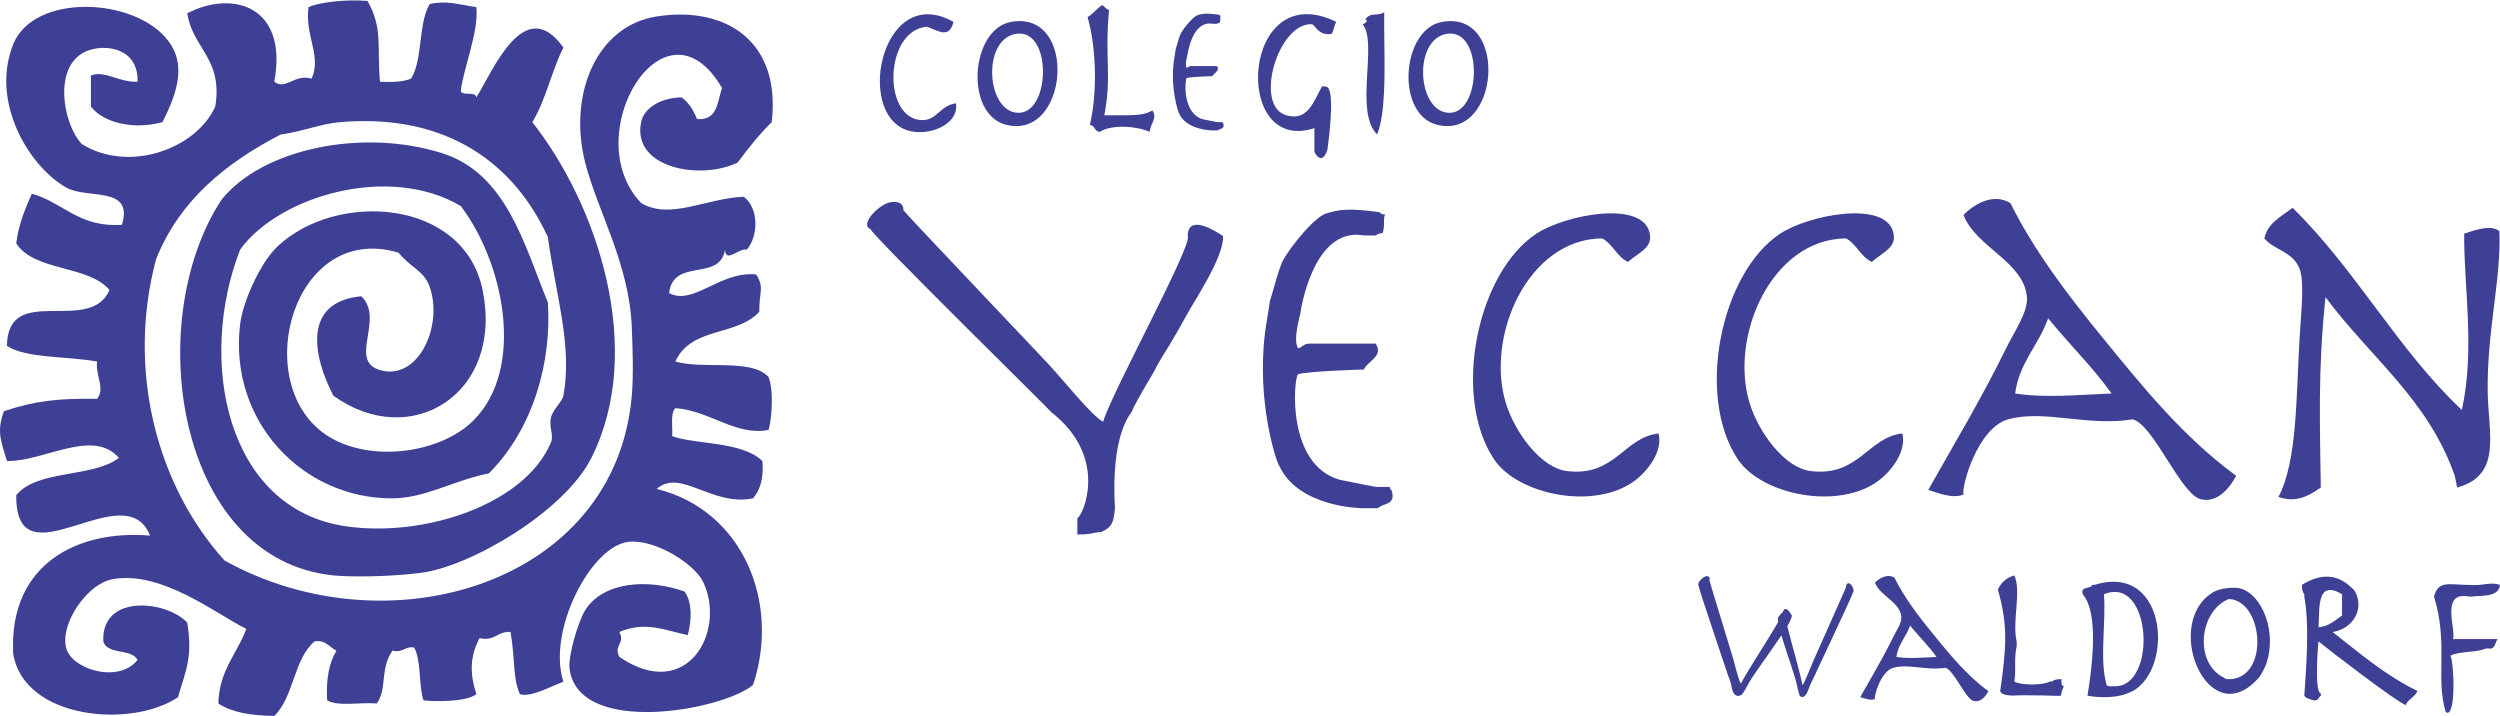 <?xml version="1.0" encoding="UTF-8"?>
<!DOCTYPE svg PUBLIC "-//W3C//DTD SVG 1.1//EN" "http://www.w3.org/Graphics/SVG/1.1/DTD/svg11.dtd">
<!-- Creator: CorelDRAW -->
<svg xmlns="http://www.w3.org/2000/svg" xml:space="preserve" width="349px" height="100px" version="1.1" style="shape-rendering:geometricPrecision; text-rendering:geometricPrecision; image-rendering:optimizeQuality; fill-rule:evenodd; clip-rule:evenodd"
viewBox="0 0 349 99.88"
 xmlns:xlink="http://www.w3.org/1999/xlink"
 xmlns:xodm="http://www.corel.com/coreldraw/odm/2003">
 <defs>
  <style type="text/css">
   <![CDATA[
    .fil0 {fill:#3E4095}
   ]]>
  </style>
 </defs>
 <g id="__x0023_Layer_x0020_1">
  <g id="_2144804115840">
   <g>
    <path class="fil0" d="M341.43 99.36c-1.46,-4.76 0.39,-9.55 -1.64,-16.13 0.56,-2.25 2.06,-1.69 4.6,-1.64 0.11,0 0.22,0 0.33,0 1.98,0.18 2.81,-0.48 4.28,0 -0.18,1.89 -3.02,1.41 -3.95,1.64 -0.11,0 -0.22,0 -0.33,0 -4.2,-0.87 -1.75,4.79 -2.3,5.92 2.08,0 4.17,0 6.25,0 -0.39,0.49 -0.28,1.48 -1.31,1.32 -0.11,0 -0.22,0 -0.33,0 -1.37,0.61 -3.62,0.33 -4.94,0.99 0.53,1.19 0.78,8.87 -0.66,7.9z"/>
    <path class="fil0" d="M321.68 82.9c-0.25,-0.29 -0.35,-0.74 -0.33,-1.31 4.65,-2.92 6.93,0.64 7.25,0.65 1.61,2.5 0.02,5.46 -2.97,5.93 3.76,2.93 7.34,6.04 11.85,8.23 -0.34,0.86 -1.3,1.1 -1.64,1.97 -1.18,-0.36 -11.17,-8.03 -12.18,-8.89 -0.19,1.91 -0.49,7.19 0.33,7.25 0,0.1 0,0.22 0,0.32 -0.34,0.22 -0.34,0.76 -0.99,0.66 0.03,-0.02 -1.11,-0.2 -1.32,-0.66 0.28,-4.11 0.74,-9.79 0,-13.82 0,-0.11 0,-0.22 0,-0.33zm5.27 0l0 0c-3.69,-2.21 -3.08,2.26 -3.29,4.61 1.51,-0.13 2.3,-0.99 3.29,-1.65 0,-0.98 0,-1.97 0,-2.96z"/>
    <path class="fil0" d="M311.92 81.99c3.21,-0.09 6.12,5.36 4.5,10.46 -0.15,0.64 -0.97,1.98 -0.99,1.97 -6.92,8.13 -13.43,-6.82 -6.91,-11.52 0.11,0 0.81,-0.91 3.4,-0.91zm-1.1 12.76l0 0c6.06,0.39 5.31,-10.97 0.33,-11.19 -4.13,1.65 -4.91,8.87 -0.72,10.97 -0.01,0.01 0.35,0.22 0.39,0.22z"/>
    <path class="fil0" d="M292.39 81.59c10.51,-3.28 11.2,12.87 4.61,15.14 -2.08,0.85 -4.97,0.47 -5.59,0.32 0.69,-4.17 1.59,-11.59 -0.66,-14.15 -0.35,-1.22 1.11,-0.65 1.31,-1.31 0.11,0 0.22,0 0.33,0zm2.64 14.15l0 0c6.18,0.39 5.41,-15.63 -1.32,-12.84 0.31,3.9 -0.63,8.98 0.33,12.51 0.05,0.38 0.52,0.36 0.99,0.33z"/>
    <path class="fil0" d="M279.23 96.4c0.82,-5.84 1.15,-9.02 -0.33,-14.16 0.46,-0.96 1.18,-1.66 2.3,-1.97 1.03,2.27 -0.35,6.43 0.33,9.21 0,0.22 0,0.44 0,0.66 -0.43,2.06 -0.03,3.02 -0.33,4.94 0.89,0.55 4.05,0.55 4.94,0 0.11,0 0.22,0 0.33,0 0.29,-0.26 0.74,-0.35 1.32,-0.33 -0.03,0.47 -0.06,0.93 0.32,0.99 -0.29,0.58 -0.43,1.35 -0.43,1.35 0,0 -5.12,-0.17 -6.81,-0.04 -0.28,-0.06 -1.5,-0.01 -1.64,-0.65z"/>
    <path class="fil0" d="M277.58 96.43c-0.46,0.88 -1.17,1.57 -2.04,1.37 -1.17,-0.26 -2.75,-4.33 -3.97,-4.64 -2.68,0.42 -5.1,-0.59 -7.24,0 -1.77,0.48 -2.71,3.87 -2.59,4.37 -0.63,0.25 -1.45,-0.09 -2.05,-0.28 1.17,-2.08 3.1,-5.31 4.51,-8.19 0.48,-1 1.3,-2.15 1.23,-3.01 -0.18,-2.07 -2.96,-2.88 -3.69,-4.78 0.59,-0.59 1.73,-1.3 2.73,-0.68 1.39,2.81 3.36,5.37 5.33,7.79 2.37,2.91 4.73,5.82 7.78,8.05zm-10.93 -9.15l0 0c-0.54,1.56 -1.68,2.59 -1.91,4.37 1.79,0.28 3.77,0.07 5.6,0 -1.11,-1.56 -2.48,-2.88 -3.69,-4.37z"/>
    <path class="fil0" d="M258.05 81.36c-0.37,0.04 -0.35,0.52 -0.35,0.56 -0.11,0.32 -4.57,10.28 -4.58,10.33 -0.15,0.33 -1.21,3.05 -1.5,3.34 -0.16,-1.16 -1.52,-5.8 -2.11,-8.23 0.3,-0.51 0.56,-1.04 0.65,-1.46 -0.2,-0.35 -0.91,-1.59 -1.27,-0.53 -0.25,0.16 -0.57,0.63 -0.69,0.82 -0.01,0.18 0.01,0.38 0.03,0.59 -1.37,2.4 -4.64,7.37 -5.2,8.6 -0.29,-0.32 -0.98,-3.17 -1.09,-3.53 0.01,-0.04 -3.24,-10.55 -3.3,-10.88 0.01,-0.05 0.17,-0.53 -0.31,-0.6 -0.49,-0.06 -1.55,0.98 -1.19,1.34 -0.11,0.15 4.12,12.53 4.11,12.57 0.25,0.56 0.41,1.11 0.5,1.65 0.33,1.56 1.12,1.14 1.36,1.01 0.24,-0.14 1.1,-1.77 1.11,-1.8 0.45,-0.79 1.47,-2.16 1.48,-2.2 0.31,-0.51 1.01,-1.42 1.02,-1.46 0.54,-0.75 1.06,-1.57 1.6,-2.31 0.06,-0.1 0.19,-0.28 0.36,-0.53 0.11,0.36 0.21,0.64 0.24,0.76 0.26,0.74 0.48,1.55 0.74,2.29 0,0.05 0.34,0.94 0.47,1.44 0,0.05 0.48,1.41 0.66,2.18 0,0.03 0.33,1.63 0.48,1.77 0.14,0.15 0.65,0.57 1.2,-0.91 0.17,-0.51 0.4,-1.03 0.69,-1.56 0,-0.05 5.55,-11.77 5.5,-11.92 0.34,-0.33 -0.24,-1.37 -0.61,-1.33z"/>
   </g>
   <g>
    <path class="fil0" d="M342.68 66.36c-3.68,-10.65 -11.96,-16.69 -18.04,-24.94 -1.1,10.5 -0.76,17.87 -0.66,26.58 -1.74,1.22 -3.47,2.16 -5.91,1.31 2.64,-5.01 2.46,-13.82 2.96,-22.31 0.18,-3.16 0.71,-7.68 0,-9.52 -0.96,-2.47 -3.54,-2.59 -4.93,-4.26 0.5,-2.24 2.42,-3.06 3.94,-4.27 8.75,8.53 14.72,19.84 23.63,28.22 1.88,-8.37 0.25,-17.58 0.33,-24.61 1.46,-0.5 3.82,-1.33 4.92,-0.33 0.27,6.56 -1.74,13.88 -1.64,22.32 0.07,5.86 2.08,11.72 -4.27,13.45 -0.17,-1.06 -0.33,-1.53 -0.33,-1.64z"/>
    <path class="fil0" d="M312.17 66.36c-1.12,2.1 -2.82,3.76 -4.92,3.28 -2.81,-0.64 -6.59,-10.4 -9.52,-11.16 -6.46,1.03 -12.27,-1.41 -17.39,0 -4.26,1.18 -6.53,9.31 -6.24,10.5 -1.51,0.62 -3.48,-0.2 -4.92,-0.65 2.81,-5.01 7.46,-12.76 10.83,-19.69 1.17,-2.39 3.13,-5.16 2.95,-7.22 -0.42,-4.97 -7.11,-6.92 -8.86,-11.48 1.42,-1.44 4.15,-3.14 6.56,-1.64 3.34,6.74 8.07,12.89 12.8,18.7 5.71,7.01 11.38,14 18.71,19.36zm-26.25 -21.99l0 0c-1.31,3.75 -4.06,6.21 -4.6,10.5 4.29,0.67 9.04,0.17 13.45,0 -2.68,-3.76 -5.97,-6.93 -8.85,-10.5z"/>
    <path class="fil0" d="M261.31 36.5c-1.58,-0.72 -2.12,-2.48 -3.61,-3.28 -10.39,0.08 -16.3,13.67 -13.46,22.97 1.28,4.18 4.92,9.07 8.53,9.51 6.74,0.82 7.96,-4.72 12.8,-5.25 0.63,2.64 -1.71,5.38 -3.28,6.56 -5.58,4.22 -16.35,2.04 -19.69,-2.95 -5.93,-8.89 -2.33,-26.08 5.91,-31.5 3.96,-2.61 14.45,-4.65 15.75,-0.33 0.67,2.25 -1.31,2.82 -2.95,4.27z"/>
    <path class="fil0" d="M227.27 36.5c-1.57,-0.72 -2.11,-2.48 -3.61,-3.28 -10.38,0.08 -16.29,13.67 -13.45,22.97 1.28,4.18 4.92,9.07 8.53,9.51 6.74,0.82 7.95,-4.72 12.8,-5.25 0.64,2.64 -1.71,5.38 -3.28,6.56 -5.58,4.22 -16.35,2.04 -19.69,-2.95 -5.93,-8.89 -2.34,-26.08 5.91,-31.5 3.97,-2.61 14.45,-4.65 15.75,-0.33 0.67,2.25 -1.31,2.82 -2.96,4.27z"/>
    <path class="fil0" d="M184.82 29.86c2.1,-0.77 3.75,-0.83 7.54,-0.33 0.33,0 0.39,0.27 0.66,0.33 0.11,0 0.22,0 0.33,0 -0.3,0.73 0.04,1.41 -0.33,2.63 -0.45,-0.02 -0.72,0.15 -0.98,0.32 -0.33,0 -0.66,0 -0.99,0 -0.22,0 -0.44,0 -0.65,0 -7.15,-1.3 -8.86,10.72 -8.86,10.83 -0.29,1.26 -1,3.81 -0.33,4.93 0.62,-0.14 0.82,-0.71 1.64,-0.66 0.22,0 8.31,0 9.19,0 1.17,1.77 -1.16,2.45 -1.64,3.61 -0.33,0 -7.69,0.24 -9.19,0.65 -0.64,0.68 -1.64,12.73 5.9,14.77 0.22,0 4.97,1.05 5.25,0.98 0.33,0 0.66,0 0.99,0 0.22,0 0.44,0 0.66,0 0,0.34 0.26,0.4 0.32,0.66 0.48,1.9 -1.26,1.58 -1.97,2.3 -0.65,0 -2.18,0 -2.29,0 -0.33,0 -8.85,-0.2 -11.49,-5.91 -0.38,-0.49 -3.21,-8.83 -1.97,-18.7 0,-0.22 0.66,-4.05 0.66,-4.27 0.57,-1.73 0.96,-3.63 1.64,-5.25 0.19,-0.9 3.81,-5.81 5.91,-6.89z"/>
    <path class="fil0" d="M121.52 31.91c-1.61,-0.58 1.24,-3.6 2.97,-3.77 1.74,-0.17 1.62,1.03 1.62,1.14 0.5,0.71 21,22.2 21,22.31 0.7,0.73 5.57,6.69 6.89,7.22 1.15,-3.99 12.44,-24.52 11.82,-25.92 0,-0.11 0,-0.22 0,-0.33 0.31,-2.67 3.91,-0.33 4.92,0.33 0.1,2.61 -3.08,7.53 -3.61,8.53 -1.27,2.01 -2.36,4.2 -3.61,6.24 0,0.1 -1.67,2.59 -2.3,3.93 0,0.11 -2.38,3.85 -3.28,5.91 0,0.11 -2.92,2.92 -2.29,13.45 -0.22,1.78 -0.28,2.55 -1.97,3.28 -0.11,0 -0.22,0 -0.33,0 -1.22,0.19 -1.18,0.31 -2.95,0.33 0,-0.76 0,-1.53 0,-2.29 0.78,-0.33 4.46,-8.43 -3.61,-14.77 0,-0.11 -25.53,-25.19 -25.27,-25.59z"/>
   </g>
   <g>
    <path class="fil0" d="M201.29 3c9.4,-1.72 8.08,16.55 -0.67,14.36 -5.84,-1.46 -4.98,-13.33 0.67,-14.36zm1 12.69l0 0c4.57,0.11 4.78,-11.9 -0.34,-11.02 -4.74,0.81 -4.12,10.91 0.34,11.02z"/>
    <path class="fil0" d="M193.24 1.66c-0.1,4.61 0.53,13.46 -1,17.04 -3.21,-3.18 0.13,-12.77 -2.01,-15.37 0.39,-0.11 0.85,-0.59 0.34,-0.66 0.84,-1.14 1.58,-0.38 2.67,-1.01z"/>
    <path class="fil0" d="M185.3 12.12c0,0 -0.04,-0.14 -0.11,-0.05 -0.17,-0.08 -0.38,-0.1 -0.64,-0.05 -1.18,2.06 -1.95,4.9 -5,4.01 -4.59,-1.35 -1.08,-13.1 3.67,-12.7 0.69,0.64 1.09,1.58 2.67,1.34 0.34,-0.44 0.33,-1.23 0.67,-1.67 -13.26,-6.52 -14.69,18.65 -3.07,14.83l0 3.31c0,0 0.97,2.11 1.81,-0.25 0,0 1.17,-8.04 0,-8.77z"/>
    <path class="fil0" d="M167.07 2.1c0.82,-0.3 1.47,-0.32 2.95,-0.13 0.13,0 0.16,0.11 0.26,0.13 0.04,0 0.08,0 0.13,0 -0.12,0.29 0.01,0.55 -0.13,1.03 -0.18,-0.01 -0.29,0.06 -0.39,0.13 -0.13,0 -0.25,0 -0.38,0 -0.09,0 -0.17,0 -0.26,0 -2.79,-0.51 -3.46,4.19 -3.46,4.23 -0.12,0.49 -0.39,1.49 -0.13,1.92 0.24,-0.05 0.32,-0.27 0.64,-0.25 0.09,0 3.25,0 3.59,0 0.46,0.69 -0.45,0.96 -0.64,1.41 -0.13,0 -3.01,0.09 -3.59,0.26 -0.25,0.26 -0.64,4.98 2.31,5.77 0.08,0 1.94,0.41 2.05,0.39 0.13,0 0.26,0 0.39,0 0.08,0 0.17,0 0.25,0 0,0.13 0.11,0.15 0.13,0.25 0.19,0.75 -0.49,0.62 -0.77,0.9 -0.26,0 -0.86,0 -0.9,0 -0.12,0 -3.46,-0.08 -4.49,-2.31 -0.15,-0.19 -1.25,-3.45 -0.77,-7.31 0,-0.09 0.26,-1.58 0.26,-1.67 0.22,-0.68 0.37,-1.42 0.64,-2.05 0.07,-0.36 1.49,-2.28 2.31,-2.7z"/>
    <path class="fil0" d="M153.82 0.66c0.44,0.12 0.53,0.59 1.01,0.67 -0.65,6.59 0.41,9.13 -0.67,14.7 2.89,-0.05 5.36,0.23 6.68,-0.67 0.84,0.94 -0.3,1.92 -0.34,3 -1.37,-0.7 -5.09,-1.2 -7.01,0 -0.68,-0.09 -0.66,-0.9 -1.34,-1 1.17,-5.05 0.76,-11.36 -0.33,-15.03 0.76,-0.46 1.29,-1.16 2,-1.67z"/>
    <path class="fil0" d="M141.13 3c9.41,-1.72 8.09,16.55 -0.67,14.36 -5.84,-1.46 -4.98,-13.33 0.67,-14.36zm1 12.69l0 0c4.58,0.11 4.78,-11.9 -0.33,-11.02 -4.75,0.81 -4.12,10.91 0.33,11.02z"/>
    <path class="fil0" d="M133.11 3c-0.59,2.34 -2.02,1.31 -3.67,0.67 -5.9,0.41 -6.3,12.5 -1,13.02 2.34,0.24 2.6,-1.96 5.01,-2.33 0.43,2.6 -2.86,4.28 -5.68,4 -8.85,-0.85 -5.05,-21.25 5.34,-15.36z"/>
   </g>
   <path class="fil0" d="M51.31 0.07c2.19,3.92 1.28,6.38 1.74,11.28 1.68,0.09 3.2,0.02 4.34,-0.43 1.66,-2.68 0.97,-7.71 2.6,-10.42 2.41,-0.53 4.01,0.07 6.51,0.44 0.37,3.44 -1.92,8.89 -2.17,11.72 0.26,0.74 2.06,-0.04 2.17,0.87 2.29,-3.64 6.7,-14.61 12.15,-6.95 -1.65,3.27 -2.47,7.36 -4.34,10.42 9.07,11.48 15.85,31.71 8.25,46.86 -3.74,7.47 -16.88,15.2 -23.87,16.06 -3.3,0.41 -7.47,0.58 -10.85,0.44 -22.97,-1 -28.27,-35.19 -16.93,-52.52 5.65,-7.1 19.6,-10.06 30.82,-6.51 8.99,2.85 11.44,12.78 14.75,20.83 0.56,8.14 -1.96,17.59 -8.24,23.87 -4.96,0.98 -8.82,3.45 -13.45,3.48 -12.46,0.07 -22.9,-10.7 -21.27,-24.31 0.37,-3.09 2.78,-8.55 5.21,-10.85 8.28,-7.8 26.03,-6.67 28.64,6.08 2.98,14.54 -10.07,22.51 -20.83,14.75 -2.87,-5.52 -4.34,-13.12 3.9,-13.88 3.4,3.28 -2.2,9.35 3.04,10.41 5.07,1.04 8.37,-6.39 6.51,-11.71 -0.82,-2.34 -2.71,-2.7 -4.34,-4.78 -15.2,-4.56 -21.24,19.58 -9.11,26.04 6.08,3.24 15.2,1.72 19.53,-2.6 7.36,-7.35 4.22,-22.11 -1.74,-29.95 -9.99,-5.95 -25.41,-1.41 -30.81,6.08 -5.99,15.41 -2.01,36.18 14.76,38.62 10.98,1.6 25.03,-3.07 28.64,-11.72 0.42,-1.01 -0.32,-2.13 0,-3.47 0.28,-1.15 1.59,-2.24 1.73,-3.04 1.29,-6.97 -1.09,-14.21 -2.17,-22.13 -4.55,-10.01 -13.87,-17.38 -29.07,-16.05 -2.63,0.22 -5.17,1.31 -8.25,1.73 -7.61,3.96 -14.04,9.1 -17.36,17.36 -4.17,15.55 0.13,31.7 9.55,42.1 22.74,12.66 54.57,3.38 56.85,-23.01 0.26,-3.05 0.11,-6.61 0,-9.54 -0.34,-8.85 -4.78,-16.22 -6.51,-23 -2.39,-9.38 1.5,-19.08 9.98,-20.4 9.75,-1.52 17.39,3.55 16.06,14.76 -1.76,1.71 -3.27,3.66 -4.77,5.64 -5.15,2.51 -14.77,0.79 -13.46,-5.64 0.4,-1.94 2.6,-3.38 5.64,-3.47 1.02,0.71 1.66,1.81 2.17,3.03 2.86,0.25 2.83,-2.39 3.48,-4.34 -8,-13.75 -20.28,6.62 -11.29,16.06 4.03,2.42 9.13,-0.68 14.32,-0.87 2.09,1.51 2.11,5.42 0.44,7.38 -1.09,-0.28 -2.98,1.98 -3.04,0 -0.74,4.54 -7.23,1.06 -7.81,6.07 3.38,1.8 7.17,-3.14 12.15,-2.6 1.21,1.92 0.38,2.37 0.44,5.21 -3.21,3.48 -9.47,2.03 -11.72,6.94 3.91,1.15 10.61,-0.49 13.01,2.17 0.83,2.13 0.35,6.32 0,7.38 -4.56,0.9 -8.24,-2.72 -13.01,-3.04 -0.73,0.72 -0.35,2.55 -0.44,3.91 3.29,1.2 9.72,0.69 12.59,3.47 0.21,2.38 -0.3,4.03 -1.3,5.21 -5.73,1.19 -10.14,-4.25 -13.46,-1.31 11.93,2.91 17.32,15.73 13.46,27.35 -4.1,3.51 -24.26,7.28 -25.61,-2.17 -0.26,-1.82 1.19,-6.68 2.17,-8.25 2.5,-4 8.77,-4.45 13.89,-2.6 1.25,1.81 0.83,4.58 0.43,6.07 -3.1,-0.62 -5.79,-2 -9.55,-0.44 0.86,1.64 -0.84,1.84 0,3.48 9.44,6.45 14.96,-3.54 11.72,-10.42 -1.19,-2.54 -6.69,-6.03 -10.41,-5.64 -5.29,0.55 -11.42,12.48 -9.12,19.53 -1.78,0.65 -4.54,2.23 -6.07,1.74 -1.03,-2.31 -0.63,-4.73 -1.31,-8.69 -1.85,-0.12 -2.14,1.33 -4.33,0.87 -1.33,2.56 -1.39,4.86 -0.44,7.82 -1.44,1.13 -6.04,1.04 -7.38,0.86 -0.71,-2.18 -0.28,-5.5 -1.3,-7.37 -1.36,-0.22 -1.53,0.78 -3.03,0.43 -1.81,2.64 -0.68,5.17 -2.18,7.38 -2.24,-0.21 -5.38,0.47 -6.94,-0.44 -0.18,-2.93 0.27,-5.23 1.3,-6.94 -1,-0.45 -1.39,-1.49 -3.04,-1.3 -2.93,2.42 -2.9,7.81 -5.64,10.41 -3.15,-0.03 -5.9,-0.46 -7.81,-1.73 0.12,-4.66 2.62,-6.93 3.91,-10.42 -4,-1.91 -11.72,-8.17 -18.66,-6.94 -3.51,0.62 -7.32,6.11 -6.51,9.55 0.71,3.04 7.32,5.08 9.98,1.73 -0.82,-1.64 -4.25,-0.67 -4.78,-2.6 -0.29,-6.66 8.79,-5.73 11.72,-2.61 0.76,4.74 -0.1,6.41 -1.3,10.42 -6.54,4.39 -21.49,3.07 -23,-6.07 -0.63,-12.53 8.98,-17.34 19.1,-16.5 -3.46,-8.82 -18.81,7.2 -18.67,-5.64 2.91,-3.61 10.63,-2.39 14.33,-5.21 -3.64,-4.2 -10.58,0.58 -15.63,0.44 -0.77,-2.64 -1.5,-4.01 -0.43,-6.95 4.36,-1.47 7.63,-1.81 13.02,-1.73 1.18,-1.5 -0.28,-3.26 0,-5.21 -4.73,-0.8 -9.76,-0.42 -12.59,-2.17 0.09,-8.96 11.55,-1.46 14.32,-7.81 -2.98,-3.53 -10.47,-2.55 -13.02,-6.51 0.32,-2.72 1.26,-4.82 2.17,-6.94 4.41,1.23 6.53,4.75 12.59,4.34 1.66,-5.51 -4.83,-3.51 -7.81,-5.21 -5.22,-2.99 -10.58,-11.94 -7.38,-19.97 2.89,-7.23 17.14,-6.6 21.7,-0.43 2.34,3.17 1.41,6.84 -0.87,11.29 -3.96,1.06 -8.15,0.16 -9.98,-2.18 0,-1.44 0,-2.89 0,-4.34 1.96,-0.77 3.9,0.99 6.51,0.87 0.14,-4.7 -4.42,-5.29 -6.94,-4.34 -4.93,1.85 -3.56,10.08 -0.87,13.02 6.56,4.12 15.98,0.73 18.66,-5.21 1.1,-6.74 -3.17,-8.11 -3.91,-13.02 6.36,-3.31 14.11,-1 12.15,9.55 1.67,1.24 2.72,-1.13 5.21,-0.43 1.44,-3.13 -0.98,-6.04 -0.43,-9.98 1.29,-0.61 4.82,-1.13 8.24,-0.87z"/>
  </g>
 </g>
</svg>
